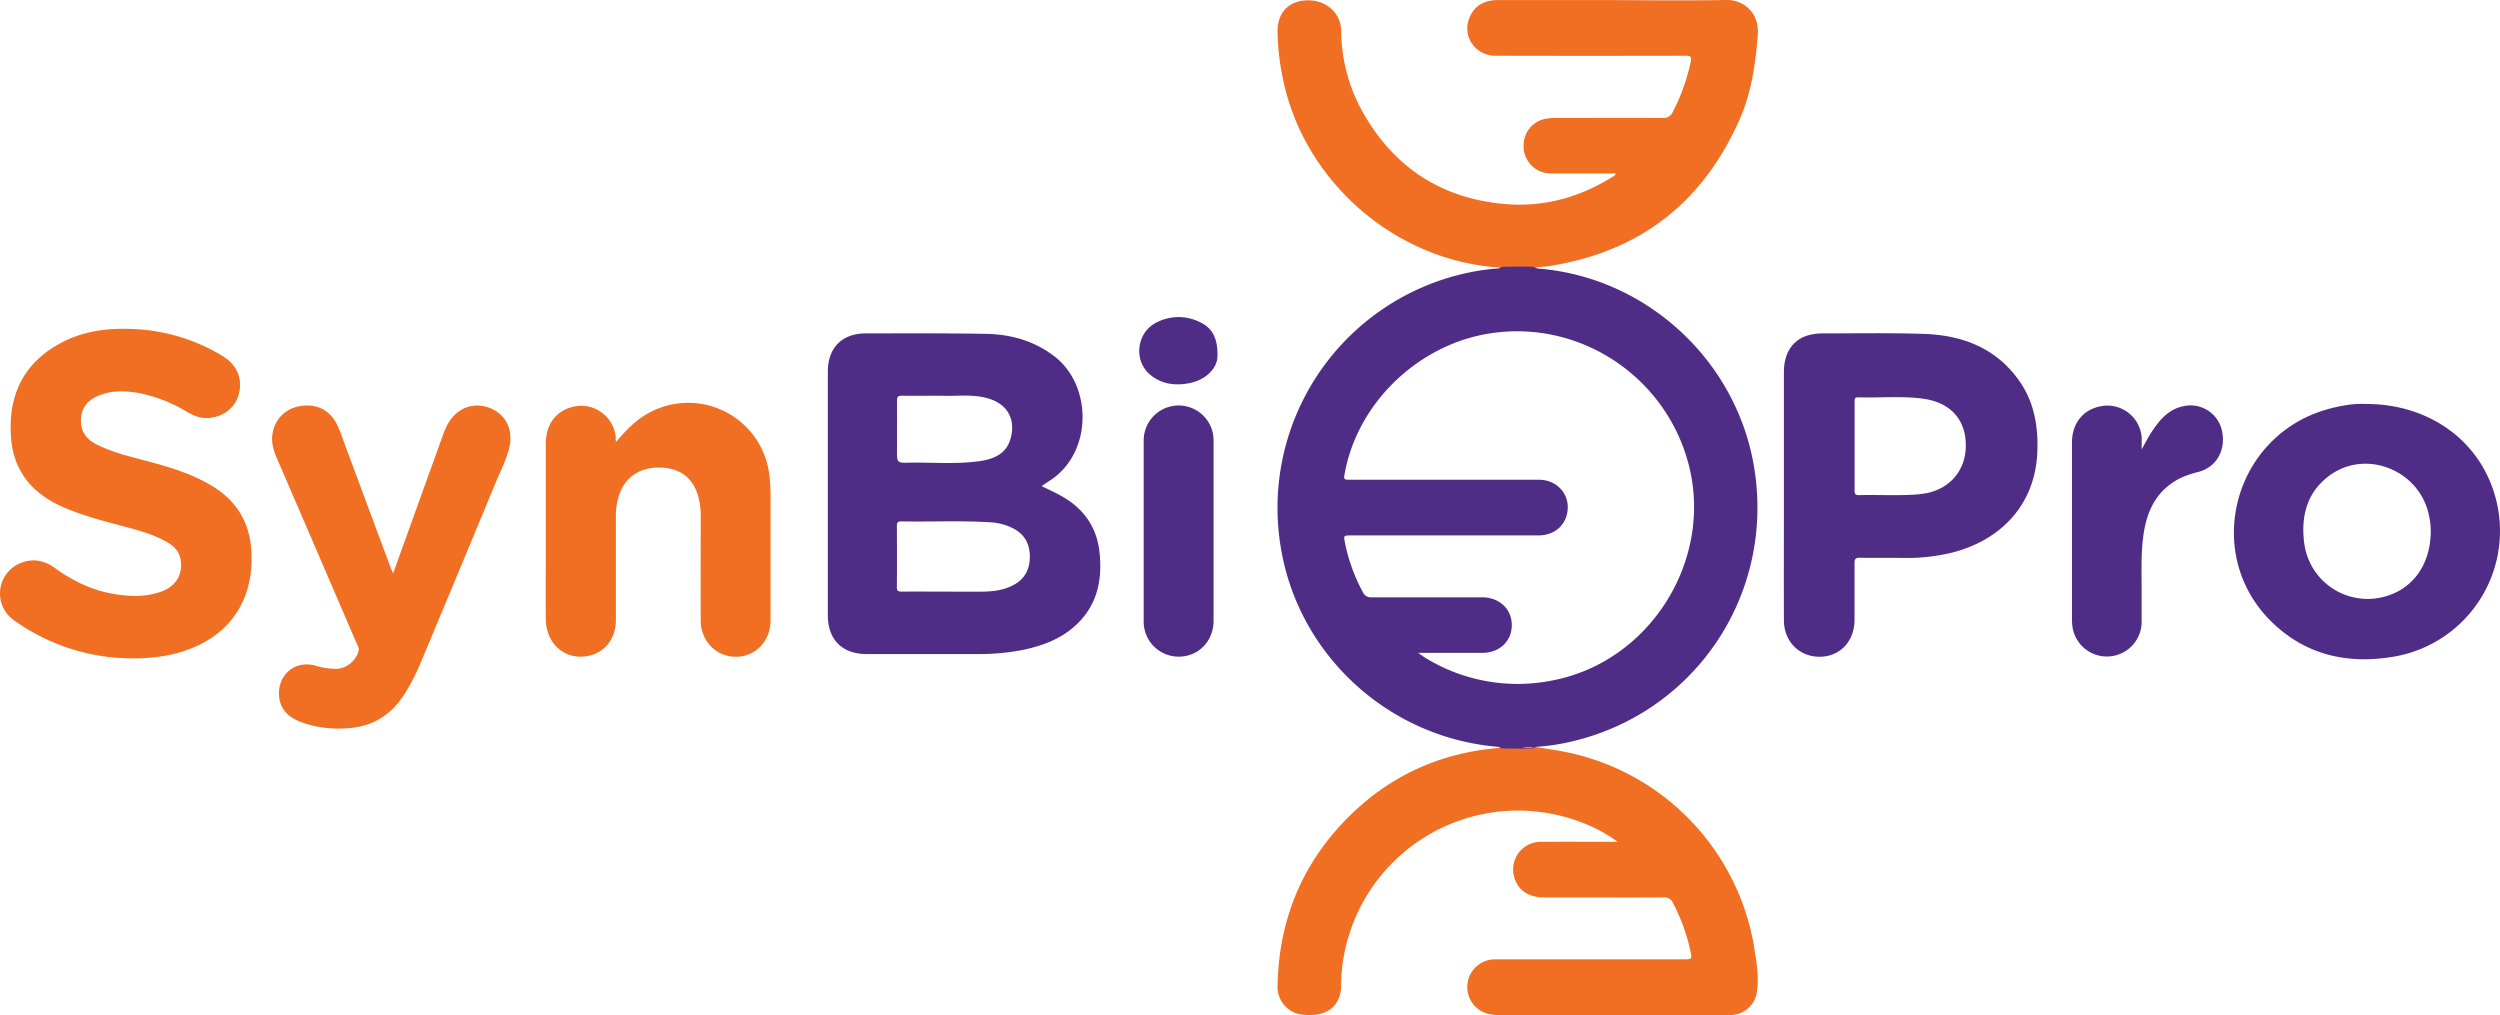 <?xml version="1.0" encoding="UTF-8"?> <svg xmlns="http://www.w3.org/2000/svg" viewBox="0 0 959.23 389.47"><defs><style>.cls-1{fill:#f06f22;}.cls-2{fill:#4f2d87;}.cls-3{fill:#dfb2a7;}.cls-4{fill:#e2b6a8;}.cls-5{fill:#e1bab1;}.cls-6{fill:#cf8c80;}</style></defs><g id="Layer_2" data-name="Layer 2"><g id="Layer_1-2" data-name="Layer 1"><path class="cls-1" d="M579.55,286.68l4.6-.07a12.77,12.77,0,0,0,4.53,0,.63.63,0,0,1,.45,0c3.65.59,7.32,1.08,10.94,1.8a91.72,91.72,0,0,1,73.13,75.9c.85,5.41,1.72,10.88.91,16.34a10.3,10.3,0,0,1-10.23,8.81c-2.08.08-4.16,0-6.25,0h-82a16.42,16.42,0,0,1-5.66-.77,10.62,10.62,0,0,1,3.69-20.6q36,0,72,0c3.62,0,3.65,0,2.87-3.56a72.73,72.73,0,0,0-6.7-18.19,3.36,3.36,0,0,0-3.52-2c-15.25.06-30.49,0-45.74,0-6.08,0-10.05-2.67-11.52-7.64A10.58,10.58,0,0,1,591.14,323c9.65-.05,19.3,0,29.57,0A58.11,58.11,0,0,0,607,315.61a67.91,67.91,0,0,0-91.27,50.59,62.62,62.62,0,0,0-1.15,11.92c0,6.62-4.15,11-10.76,11.28-3.37.17-6.68,0-9.5-2.24A10.76,10.76,0,0,1,490.2,378c.5-24.34,8.87-45.53,25.8-63.1,16.13-16.74,35.92-26,59.11-27.93C576.57,286.51,578.08,287,579.55,286.68Z"></path><path class="cls-1" d="M586.64,102.9l-7.08,0c-1.47-.3-3,.16-4.44-.27C535,100,500,69.25,492.18,29.9a95.62,95.62,0,0,1-2-17.84C490.13,4.78,494.59.21,501.68.13,508.94,0,514.46,5,514.61,11.83A64.67,64.67,0,0,0,522.3,42c11.56,21.09,29.18,33.47,53.27,36.11C591,79.82,605.3,76.2,618.45,68c.51-.33,1.24-.47,1.49-1.45-7.81,0-15.51,0-23.22,0a17.45,17.45,0,0,1-4-.25,10.45,10.45,0,0,1-8.11-11.08,10.31,10.31,0,0,1,9.09-9.74,23.75,23.75,0,0,1,3.48-.23c13.58,0,27.16-.06,40.74,0a3.88,3.88,0,0,0,4-2.47,76,76,0,0,0,6.78-19c.47-2.2-.19-2.39-2.08-2.39q-36.36.08-72.73,0c-7.9,0-13.1-7.64-10-14.77,2.06-4.79,6-6.6,11-6.6q20.88,0,41.75,0C632,.11,647.2.25,662.45,0c6.52-.1,12.65,4.8,12,13.4-.87,11.14-2.42,22.05-6.91,32.27-14.1,32.07-38.44,51-73.18,56.41-1.56.24-3.14.35-4.71.52C588.67,103,587.62,102.57,586.64,102.9Z"></path><path class="cls-1" d="M51,252.62A78.18,78.18,0,0,1,5.2,237.88a12.56,12.56,0,0,1,1.9-21.49c4.87-2.28,9.53-1.65,13.89,1.5,6.68,4.84,13.93,8.44,22.12,9.9,6.3,1.12,12.6,1.42,18.74-.8,5.87-2.12,8.57-6.88,7.36-12.73-.63-3-2.71-4.88-5.24-6.33C58.86,205,53.23,203.52,47.61,202c-7.55-2-15.12-3.95-22.37-7C12.63,189.78,4.9,181,4.16,166.85,3.32,151,9.35,139,23.54,131.49c8.24-4.35,17.17-5.61,26.37-5.28a71.21,71.21,0,0,1,35.72,10.54C90.78,140,93,145,91.79,150.56c-1.2,5.44-5.35,9.09-11.23,9.79-3.21.38-6-.72-8.77-2.3a56.49,56.49,0,0,0-18.73-7.29c-4.89-.83-9.78-1-14.53.77-4,1.46-6.92,4-7.39,8.54-.51,4.89,1.61,8.33,6,10.5,6.3,3.15,13.13,4.7,19.87,6.5,8.21,2.19,16.31,4.66,23.73,9,12.2,7.08,16.65,18,15.68,31.58C95,236.9,81.82,248.06,63.93,251.5A69.11,69.11,0,0,1,51,252.62Z"></path><path class="cls-1" d="M150.83,220c6.37-17.67,12.59-34.95,18.83-52.23a36.35,36.35,0,0,1,2-4.82c3.48-6.44,10.07-8.94,16.48-6.33,6.18,2.51,9,8.65,7.15,15.65-1.26,4.67-3.48,9-5.32,13.43q-14.13,34.11-28.38,68.14a80.54,80.54,0,0,1-6.49,12.63c-5.07,7.91-12.2,12.32-21.6,12.93a41.89,41.89,0,0,1-18.4-2.51c-4.67-1.84-7.85-5-8.05-10.36-.28-7.88,6.21-13.17,13.87-11.17a26.65,26.65,0,0,0,8.59,1.25,9.42,9.42,0,0,0,8.11-7c.21-1.1-.42-1.92-.81-2.82Q121.57,211.33,106.31,176c-1.32-3.07-2.35-6.19-1.73-9.66A12.45,12.45,0,0,1,114.22,156c6-1.31,10.91.49,14.05,5.1,1.61,2.37,2.43,5.09,3.42,7.74q9,24.3,18.07,48.61C150,218.18,150.34,218.84,150.83,220Z"></path><path class="cls-1" d="M236.33,169.6c3.28-3.8,6.31-7.08,10.07-9.6a31.35,31.35,0,0,1,48.73,21.78,61,61,0,0,1,.53,8.21q0,24,0,48c0,7.93-5.65,13.92-13.18,14s-13.58-5.88-13.62-13.88c-.08-13.24,0-26.49,0-39.73a28.41,28.41,0,0,0-1-8.14c-2.11-7-6.88-10.59-14.38-10.84s-13.24,3.26-15.7,9.88a25,25,0,0,0-1.47,8.82c0,13.24,0,26.48,0,39.73,0,7-3.94,12.24-10.09,13.71-9,2.16-16.7-4.16-16.8-14-.09-9.49,0-19,0-28.48,0-12.91,0-25.82,0-38.73,0-7.79,4.1-13,11.16-14.41a13.35,13.35,0,0,1,15.64,11.43C236.21,167.88,236.24,168.46,236.33,169.6Z"></path><path class="cls-2" d="M821.73,172.42c1.45-2.56,2.52-4.69,3.82-6.67,3-4.51,6.33-8.62,12-9.85a12.37,12.37,0,0,1,14.89,8.89c1.85,7.52-1.73,14.24-8.67,16.21a41.91,41.91,0,0,0-6.84,2.28c-8.78,4.22-12.86,11.71-14.34,20.89-1.31,8.17-.79,16.43-.86,24.66,0,3.42,0,6.83,0,10.24a13.35,13.35,0,0,1-26.61.94c-.07-.75-.12-1.5-.12-2.25q0-34,0-67.94c0-7.29,4.09-12.49,10.78-13.9a13.21,13.21,0,0,1,16,12.82C821.74,169.78,821.73,170.82,821.73,172.42Z"></path><path class="cls-2" d="M465.64,203.91q0,17.1,0,34.21c0,7.88-5.76,13.81-13.34,13.84a13.43,13.43,0,0,1-13.48-13.72q0-34.59,0-69.17a13.42,13.42,0,0,1,26.55-2.84,18.43,18.43,0,0,1,.27,3.72Q465.65,186.93,465.64,203.91Z"></path><path class="cls-2" d="M467.14,136.57c0,4.34-3.93,9-10.58,10.4-5.47,1.13-10.67.5-15.11-3.08-6.64-5.34-5.44-16.28,2.24-20.13a18.33,18.33,0,0,1,16.81-.11C464.93,125.78,467.24,129.41,467.14,136.57Z"></path><path class="cls-3" d="M575.12,102.61a14.09,14.09,0,0,1,4.44.27l-4.47.11A1,1,0,0,0,575.12,102.61Z"></path><path class="cls-4" d="M579.55,286.68a14.71,14.71,0,0,1-4.44.26.92.92,0,0,0,0-.37Z"></path><path class="cls-5" d="M586.64,102.9a5.75,5.75,0,0,1,3-.3.86.86,0,0,0,0,.39Z"></path><path class="cls-2" d="M673.16,180c-6.53-41.63-41.55-73.91-83.53-77-.91-.79-2-.56-3.11-.7-2.3,0-4.6,0-6.9,0-1.51.22-3.14-.34-4.53.69A82,82,0,0,0,563,104.7a92.22,92.22,0,0,0-71.24,107.21c7.49,40.57,41.93,71.42,83.33,74.66,1.37,1,3,.47,4.47.67,1.48,0,3,0,4.45,0s2.93.07,4.37-.2a1.8,1.8,0,0,0,.75-.45,84.62,84.62,0,0,0,12.59-1.78C649.82,274.28,680.81,228.78,673.16,180ZM595.6,261.09a67.5,67.5,0,0,1-48.67-8.67c-.75-.45-1.45-1-2.79-1.91,8.71,0,16.63,0,24.54,0,6.65,0,11.36-4.44,11.38-10.66s-4.84-10.66-11.4-10.67c-14.08,0-28.16,0-42.24,0a3.36,3.36,0,0,1-3.52-2,68.19,68.19,0,0,1-6.85-18.9c-.54-2.84-.55-2.84,2.46-2.84h71.73c5.43,0,9.61-3,10.89-7.8,1.93-7.16-3.12-13.56-10.76-13.57q-36,0-72,0c-2.89,0-2.89,0-2.32-2.94,5.2-27.12,28.59-49.09,55.83-53.24,34.48-5.27,67.23,16.73,76,50.14C657.57,214.92,633.05,254,595.6,261.09Z"></path><path class="cls-6" d="M588.68,286.58a5.51,5.51,0,0,1-4.53,0Z"></path><path class="cls-2" d="M421.82,211.44c-1.17-9.79-6.49-16.71-15-21.37-2.24-1.23-4.58-2.27-7.17-3.55,1.07-.72,1.87-1.3,2.71-1.82,17.05-10.57,16.84-36.72,2.29-47.91-7.79-6-16.73-8.52-26.3-8.69-15.4-.27-30.81-.19-46.21-.17-9.12,0-14.51,5.56-14.51,14.7v93.43c0,9.37,5.5,14.89,14.89,14.89q21.36,0,42.72,0a86.72,86.72,0,0,0,16.63-1.47c8.29-1.65,16.05-4.55,22.08-10.74C421.4,231.09,423,221.63,421.82,211.44Zm-75.64-59.61c4.74.11,9.48,0,15.18,0,4.76.29,10.52-.6,16.2.63,9.78,2.13,12.3,9.23,10,16.43-1.83,5.66-6.86,7.4-12.14,8.11-8.85,1.18-17.77.35-26.66.53-4.59.09-4.59,0-4.59-4.69,0-6.32.05-12.64,0-19C344.09,152.3,344.53,151.8,346.18,151.83Zm43.12,72.4c-3.72,2.12-7.83,2.7-12,2.77-5,.08-10,0-15,0-5.42,0-10.84-.06-16.25,0-1.56,0-2-.42-1.93-1.95.08-7.67.05-15.33,0-23,0-1.2,0-2,1.65-2,11.41.23,22.82-.37,34.22.36a21.19,21.19,0,0,1,9.29,2.62c4.08,2.31,5.86,5.94,5.86,10.55S393.39,221.9,389.3,224.23Z"></path><path class="cls-2" d="M774.42,145.63c-8.88-12.25-21.63-17-36.15-17.51-13-.43-26-.2-39-.19-9.46,0-14.8,5.43-14.8,14.92q0,23.61,0,47.22c0,16-.06,32,0,48,.05,8.17,6,14,13.81,13.92s13.28-6,13.29-14.15c0-7.24,0-14.49,0-21.73,0-1.59.35-2.13,2-2.1,5.57.11,11.16,0,16.74.06a72.29,72.29,0,0,0,18.3-1.95c18.66-4.56,32.54-18.2,33.12-39.33C782.05,162.92,780.27,153.69,774.42,145.63Zm-37.79,44c-7.81.68-15.63.14-23.44.35-1.45,0-1.6-.64-1.59-1.81,0-5.66,0-11.32,0-17s0-11.32,0-17c0-1,0-1.76,1.37-1.72,8.31.28,16.65-.6,24.93.53,10.74,1.46,16.71,8.41,16.35,18.72C753.92,181.57,746.91,188.69,736.63,189.58Z"></path><path class="cls-2" d="M956.6,187.92C949.87,167.93,931,155,907.87,155a37.94,37.94,0,0,0-8.4.58,61.55,61.55,0,0,0-6.56,1.48c-36.24,10.29-48,55.87-21,81.84,12.93,12.43,28.76,16,46.21,13.11A48.91,48.91,0,0,0,956.6,187.92ZM932.66,204c-.12,13.06-7.31,22.57-18.7,25.17a24.53,24.53,0,0,1-29.88-21c-1.21-9.86.91-18.71,8.95-25.12,14.24-11.35,35.83-2.76,39.08,15.38A25.21,25.21,0,0,1,932.66,204Z"></path></g></g></svg> 